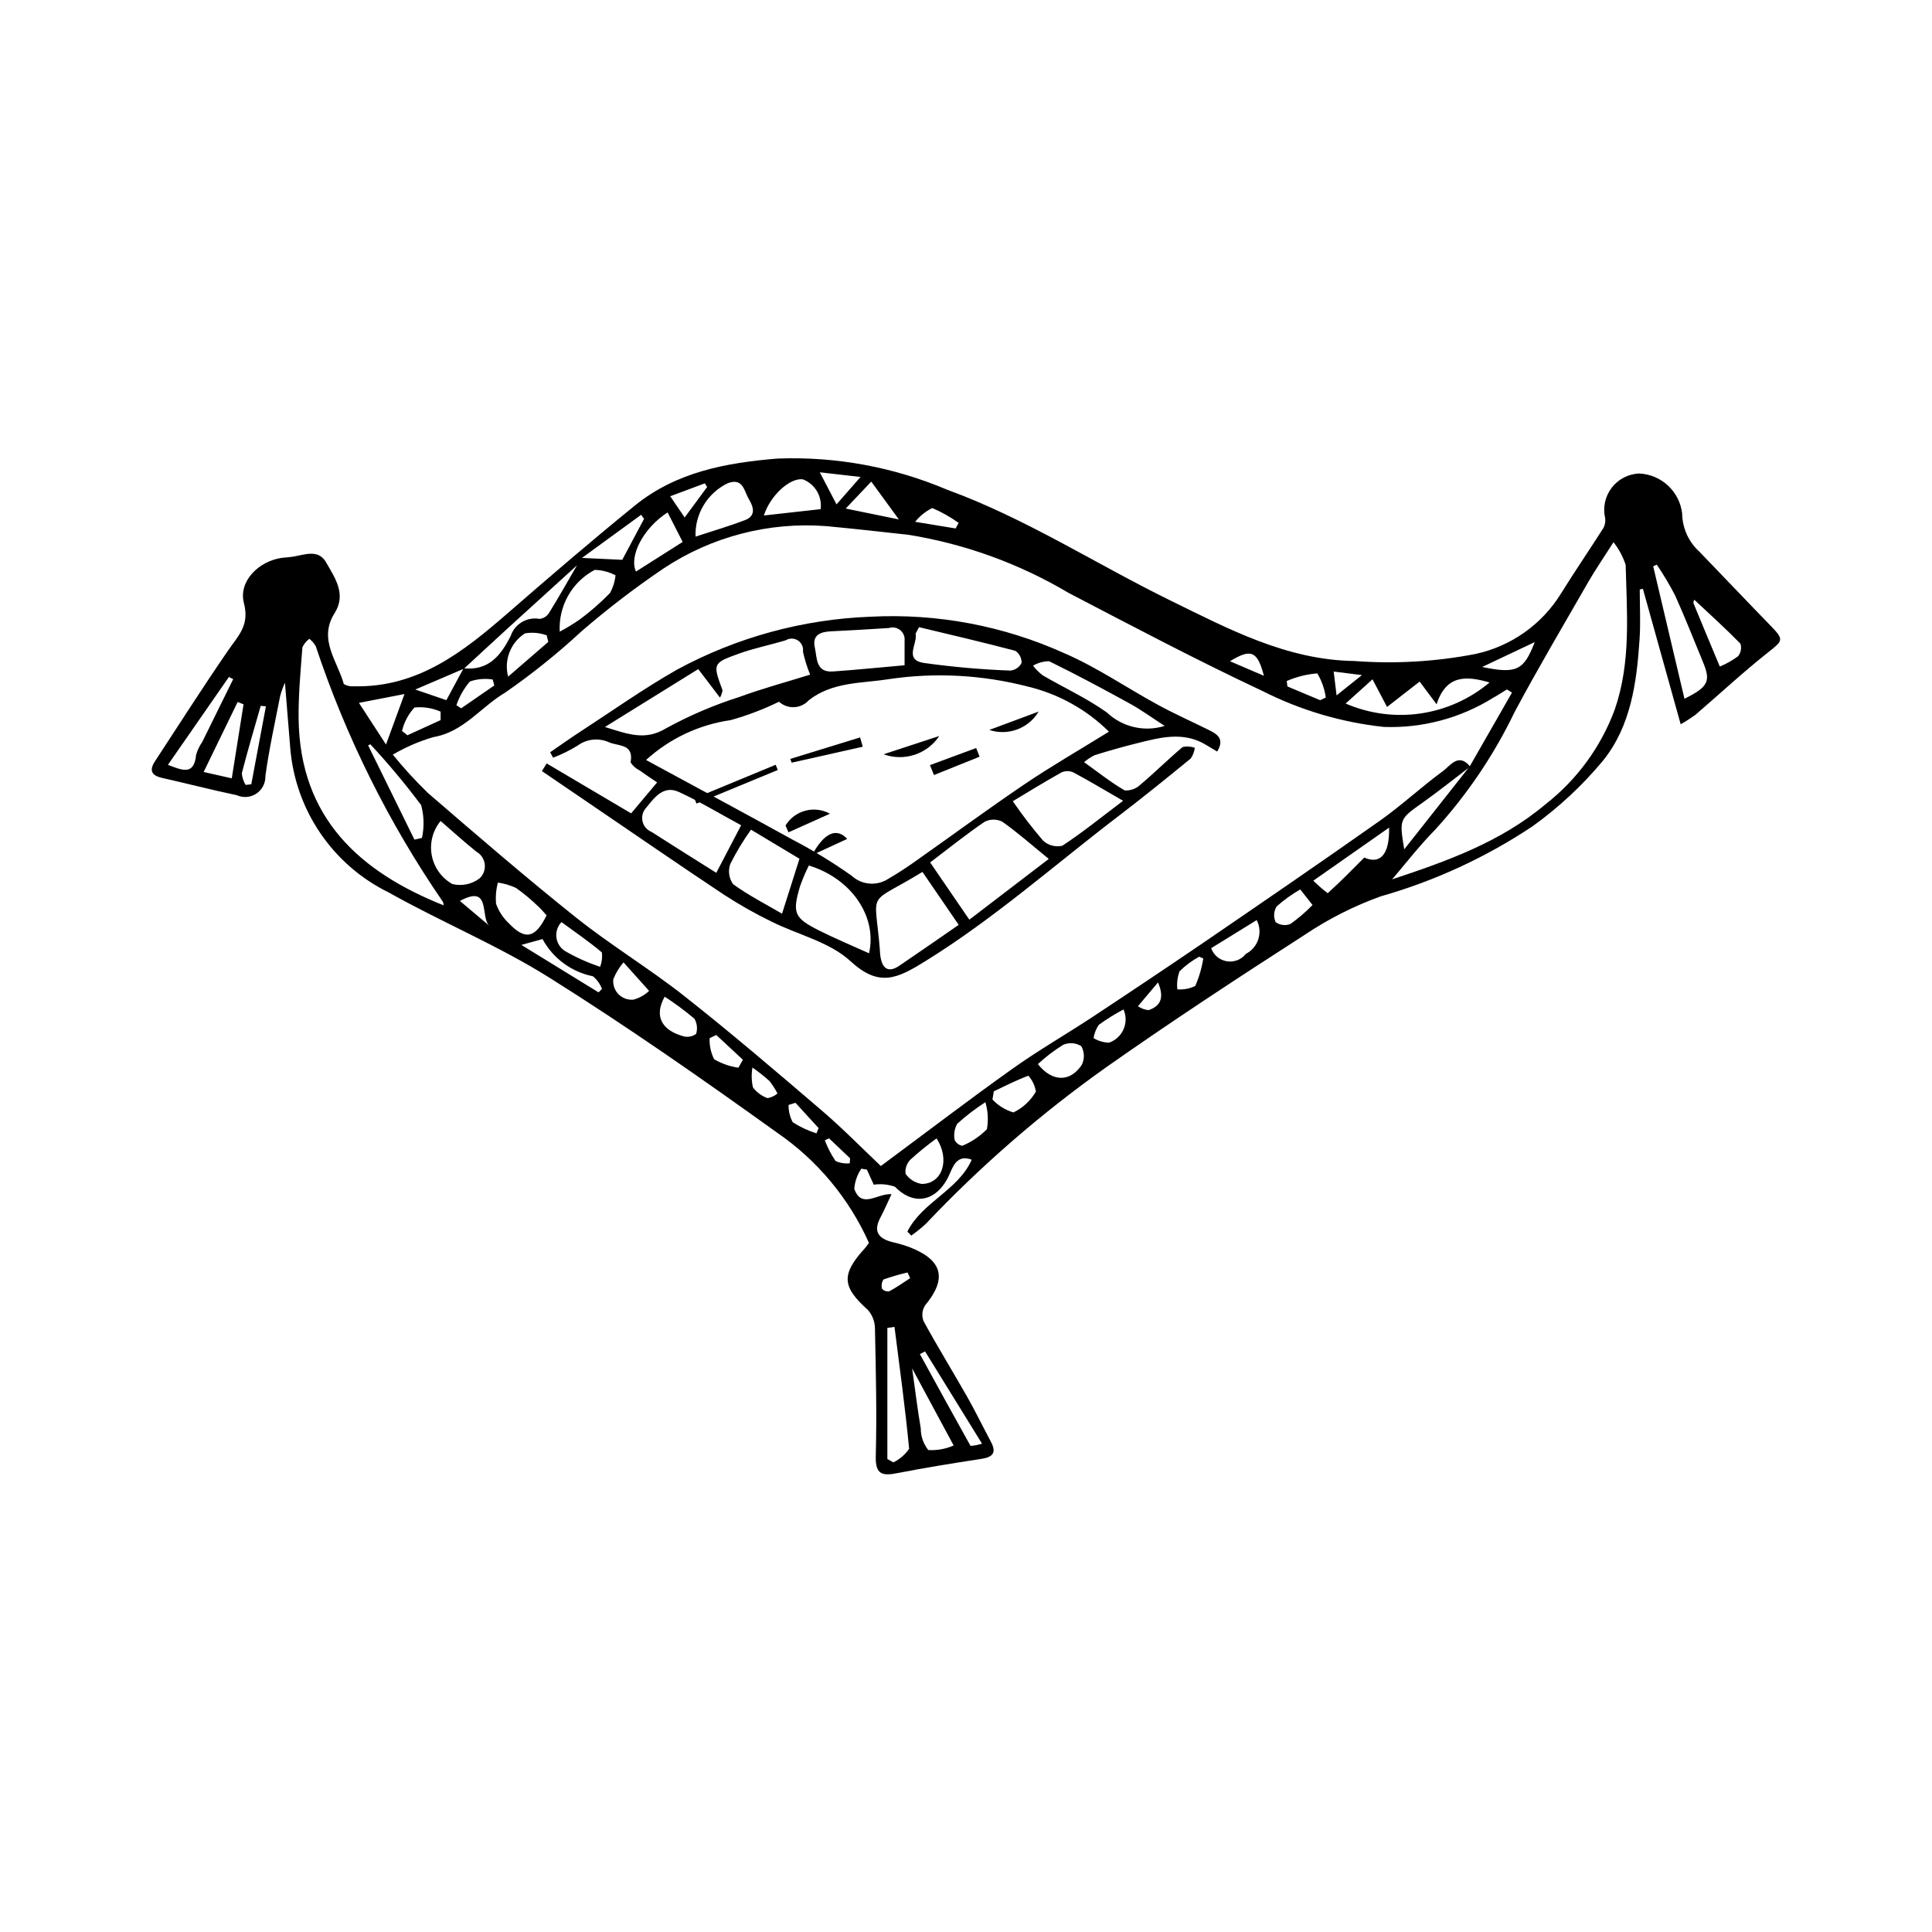 <?xml version="1.0" encoding="UTF-8"?>
<!-- Uploaded to: SVG Find, www.svgrepo.com, Generator: SVG Find Mixer Tools -->
<svg fill="#000000" width="800px" height="800px" version="1.1" viewBox="144 144 512 512" xmlns="http://www.w3.org/2000/svg">
 <g>
  <path d="m378.15 343.89 14.773-4.848h-0.004c-3.211 4.832-9.316 6.836-14.77 4.848z"/>
  <path d="m353.43 345.12 18.504-5.699 0.703 2.465-18.836 4.231z"/>
  <path d="m390.45 346.76 12.25-4.531 0.895 2.305-12.086 4.863z"/>
  <path d="m352.17 362.76c2.465-4.016 7.648-5.387 11.777-3.121-3.664 1.645-7.328 3.289-10.988 4.934z"/>
  <path d="m350.12 348.06-21.547 8.895-0.551-1.371 21.539-8.914z"/>
  <path d="m359.19 370.62c3.254-6.023 6.527-7.328 9.336-4.305z"/>
  <path d="m384.46 470.39c3.922-7.836 13.48-10.941 17.059-19.059-3.25-1.203-4.574 0.707-5.664 3.359-3.102 7.527-9.34 9.285-14.676 3.809h-0.004c-1.805-0.633-3.734-0.82-5.625-0.547l-1.816-3.996-1.484-0.246 0.004 0.004c-1.074 1.594-1.719 3.438-1.863 5.356 1.957 5.426 6.16 1.121 9.863 1.406-1.094 2.316-1.93 4.301-2.941 6.191-2.023 3.797-0.383 5.629 3.293 6.531v-0.004c1.57 0.359 3.117 0.82 4.625 1.387 8.633 3.414 9.789 8.336 3.906 15.383-0.781 1.246-0.922 2.793-0.379 4.164 3.695 6.754 7.738 13.316 11.543 20.016 2.219 3.91 4.18 7.969 6.301 11.941 1.52 2.848 0.559 4.062-2.5 4.527-7.438 1.137-14.871 2.336-22.254 3.773-3.898 0.762-5.887 0.516-5.758-4.438 0.289-11.266 0.031-22.547-0.215-33.816v0.004c0-1.852-0.676-3.641-1.906-5.023-6.844-6.117-7.094-9.387-0.73-16.352 0.324-0.355 0.582-0.766 1.047-1.383h-0.004c-5.269-11.797-13.699-21.91-24.355-29.219-19.758-14.188-39.734-28.141-60.328-41.066-13.574-8.52-28.586-14.711-42.594-22.586-14.797-7.254-24.699-21.746-26.078-38.168-0.473-5.602-0.91-11.207-1.414-17.422-0.496 1.113-0.914 2.258-1.246 3.43-1.383 7.106-2.973 14.191-3.938 21.355l0.004 0.004c0.047 1.852-0.863 3.602-2.41 4.621-1.551 1.023-3.516 1.172-5.199 0.398-6.602-1.371-13.133-3.086-19.715-4.555-2.816-0.629-3.555-1.957-1.938-4.422 6.453-9.832 12.758-19.762 19.43-29.441 2.652-3.848 5.68-6.602 4.144-12.465-1.531-5.836 4.016-11.215 10.133-12.012 0.961-0.125 1.934-0.156 2.891-0.312 3.133-0.512 6.731-2.074 8.781 1.562 2.309 4.094 5.422 8.355 2.203 13.449-4.371 6.922 0.777 12.633 2.461 18.754v0.004c0.855 0.484 1.836 0.688 2.812 0.586 16.844 0.363 28.918-9.188 40.73-19.461 11.062-9.621 22.191-19.176 33.57-28.418 10.996-8.93 24.238-11.371 37.98-12.48v0.004c15.359-0.562 30.656 2.258 44.805 8.266 20.875 7.609 39.449 19.703 59.234 29.391 15.344 7.512 30.77 15.762 48.707 16 10.738 0.809 21.539 0.18 32.109-1.871 9.398-2.043 17.559-7.816 22.613-15.996 3.648-5.883 7.566-11.594 11.281-17.434 0.395-0.785 0.547-1.672 0.434-2.547-0.66-2.805-0.031-5.762 1.719-8.055 1.75-2.297 4.438-3.684 7.32-3.785 5.859 0.273 10.66 4.738 11.359 10.562 0.043 3.879 1.707 7.566 4.586 10.168 6.277 6.496 12.488 13.059 18.789 19.535 3.695 3.801 3.402 3.973-0.586 7.129-6.633 5.246-12.84 11.027-19.258 16.547-1.262 0.906-2.566 1.746-3.918 2.512l-10.012-35.895-0.832 0.184c0 4.379 0.238 8.77-0.047 13.129-0.754 11.512-2.301 23.117-9.758 32.305v0.004c-5.457 6.547-11.723 12.371-18.648 17.34-12.344 8.215-25.887 14.465-40.152 18.523-7.102 2.555-13.863 5.973-20.133 10.176-17.75 11.426-35.422 23.004-52.684 35.145v0.004c-17.242 12.227-33.242 26.117-47.77 41.469-1.219 1.125-2.512 2.168-3.871 3.121zm-117.52-149.18-12.875 5.519 8.23 2.824c1.527-2.832 3.039-5.637 4.551-8.445 6.598 0.684 9.852-3.328 12.484-8.566h0.004c1.078-3.211 4.352-5.141 7.684-4.527 1.035-0.125 1.953-0.715 2.492-1.602 2.43-3.902 4.676-7.914 7.398-12.594-6.418 5.832-12.301 11.156-18.16 16.508-3.949 3.609-7.863 7.266-11.809 10.883zm266.67 25.957c-4.188 3.184-8.293 6.477-12.578 9.52-6.176 4.387-6.231 4.309-4.898 12.398l17.375-22.016 11.18-19.523-1.352-0.836c-1.223 0.746-2.418 1.555-3.68 2.234v0.004c-8.664 5.387-18.742 8.066-28.941 7.695-11.207-1.203-22.102-4.434-32.16-9.527-17.355-8.141-34.332-17.109-51.34-25.977-13.051-7.75-27.441-12.977-42.422-15.406-7.269-0.801-14.535-1.621-21.816-2.301-15.215-1.176-30.383 2.766-43.102 11.199-7.582 5.129-14.855 10.695-21.781 16.68-6.344 5.875-13.098 11.297-20.203 16.227-6.43 3.777-10.996 10.438-19.066 11.805h-0.004c-3.75 1.105-7.348 2.664-10.723 4.641 2.894 3.562 5.996 6.953 9.289 10.152 12.961 11.172 25.918 22.375 39.293 33.039 9.227 7.356 19.414 13.496 28.68 20.801 12.395 9.77 24.402 20.039 36.395 30.305 5.574 4.773 10.723 10.043 15.676 14.727 12.109-8.98 23.375-17.582 34.914-25.801 6.805-4.848 14.086-9.027 21.07-13.629 9.676-6.379 19.305-12.824 28.887-19.34 15.84-10.832 31.684-21.668 47.363-32.73 5.781-4.078 10.988-8.957 16.703-13.141 1.957-1.434 4.18-5.004 7.242-1.199zm37.98-59.477c-2.789 4.383-4.875 7.398-6.695 10.566-6.574 11.438-13.293 22.801-19.504 34.43l-0.004 0.004c-5.449 11.332-12.516 21.812-20.98 31.109-4.5 4.566-8.422 9.703-12.605 14.582-0.457-0.996 0.277-1.062 0.957-1.289 14.543-4.824 28.949-9.914 40.914-20.035h0.004c8.285-6.492 14.605-15.16 18.254-25.035 4.352-12.633 3.199-25.484 2.887-38.336h-0.004c-0.711-2.172-1.801-4.203-3.223-5.996zm-310.02 96.234c-0.02-0.312-0.082-0.617-0.18-0.914-14.371-20.902-25.723-43.727-33.727-67.797-0.445-0.738-1.012-1.391-1.68-1.93-0.793 0.59-1.426 1.367-1.844 2.262-0.473 6.242-1.066 12.508-1.004 18.758 0.254 26.645 16.438 40.844 38.434 49.621zm250.01-52.574-3.852-7.32-7.125 6.414c6.25 2.703 13.129 3.617 19.867 2.629 6.738-0.984 13.07-3.828 18.281-8.211-5.965-1.707-11.449-2.242-14.039 5.785l-4.492-6.019zm71.48-37.711-0.945 0.441c2.742 11.613 5.484 23.227 8.285 35.094 6.375-3.137 7.008-4.688 4.906-9.734-2.461-5.906-4.769-11.883-7.414-17.707-1.449-2.789-3.062-5.492-4.828-8.09zm-202.01 202-1.891 0.277v34.738l1.594 0.895c1.672-0.82 3.109-2.059 4.176-3.59-1.023-10.797-2.516-21.555-3.879-32.32zm-120.28-134.07c-2.09 2.527-2.953 5.852-2.356 9.078 0.598 3.223 2.594 6.019 5.453 7.629 2.523 0.625 5.199 0.066 7.258-1.523 1.016-0.965 1.512-2.359 1.336-3.75-0.172-1.391-1-2.617-2.223-3.305-3.242-2.594-6.316-5.402-9.469-8.129zm67.555-75.359c4.664-1.535 8.938-2.777 13.082-4.359 3.008-1.148 2.297-3.484 1.051-5.57-1.27-2.125-1.5-5.758-5.606-4.223v0.008c-2.644 1.273-4.856 3.289-6.371 5.805-1.516 2.512-2.266 5.41-2.156 8.344zm-35.992 25.184v0.004c1.848-0.98 3.637-2.07 5.359-3.262 2.82-2.109 5.473-4.43 7.934-6.941 0.816-1.457 1.324-3.066 1.492-4.727-1.703-0.902-3.594-1.395-5.519-1.438-2.949 1.555-5.391 3.926-7.031 6.828-1.641 2.898-2.418 6.211-2.234 9.539zm-3.484 75.184c-0.699-0.758-1.395-1.637-2.215-2.367v0.004c-1.84-1.789-3.812-3.434-5.91-4.918-1.516-0.691-3.125-1.164-4.773-1.402-0.492 1.836-0.656 3.742-0.484 5.633 0.695 1.945 1.84 3.699 3.34 5.117 4.383 4.598 7.031 4.039 10.043-2.062zm203.19-9.184c1.203 1.184 2.477 2.293 3.816 3.316 3.25-2.91 6.301-6.043 9.691-9.445 4.019 1.812 6.731-0.492 6.578-7.938zm-171.12-97.59c-6.523 4.199-10.254 11.637-8.379 15.664l12.375-7.848c-1.305-2.551-2.566-5.023-3.996-7.816zm-78.777 61.441-0.582 0.289c4.09 8.328 8.18 16.652 12.27 24.98l1.992-0.457c0.629-2.871 0.555-5.856-0.219-8.691-4.195-5.609-8.691-10.992-13.461-16.121zm-53.641 5.445c3.945 1.543 6.941 2.769 7.465-2.621h-0.004c0.348-1.223 0.895-2.379 1.621-3.422l8.215-16.668-1.137-0.57zm172.97-67.758h-0.004c0.457-3.41-1.496-6.684-4.711-7.902-3.402-0.473-8.641 4.285-10.32 9.582zm-152.93 51.719-1.562-0.617c-2.894 5.965-5.793 11.926-9.012 18.551l7.453 1.68c1.102-6.938 2.113-13.277 3.121-19.613zm177.18 175.98c0.859 6.102 1.449 11.012 2.289 15.883v0.004c-0.008 2.09 0.691 4.121 1.988 5.762 2.305 0.137 4.613-0.281 6.727-1.215-3.754-6.973-7.078-13.141-11.004-20.434zm6.477-60.949-0.004 0.004c-2.398 1.738-4.699 3.606-6.894 5.598-0.996 0.988-1.48 2.379-1.32 3.773 0.992 1.449 2.543 2.426 4.281 2.699 5.336 0.016 7.656-6.262 3.934-12.07zm207.57-125.04v0.004c1.715-0.707 3.336-1.625 4.828-2.727 0.758-0.938 0.996-2.188 0.637-3.336-3.934-4.016-8.113-7.793-12.227-11.652v-0.004c-0.156 0.27-0.238 0.574-0.242 0.883 2.234 5.434 4.504 10.852 7.004 16.836zm-180.72 105.36c3.785 4.769 8.539 4.856 11.633 0.195v-0.004c0.785-1.57 0.734-3.434-0.141-4.957-1.445-0.902-3.242-1.031-4.801-0.344-2.391 1.488-4.629 3.195-6.691 5.109zm-11.672 7.203-0.367 2.172c1.516 1.617 3.438 2.805 5.562 3.434 2.496-1.203 4.566-3.129 5.953-5.527-0.246-1.566-0.941-3.023-2-4.203-3.129 1.164-6.125 2.684-9.148 4.125zm-114.58-44.836c-1.031 1.082-1.527 2.574-1.344 4.059 0.184 1.488 1.023 2.812 2.289 3.613 2.949 1.703 6.066 3.102 9.297 4.176 0.469-1.215 0.629-2.523 0.465-3.816-3.356-2.84-7.012-5.328-10.707-8.031zm-46.5-47.062c1.934-5.285 3.371-9.207 4.898-13.379l-12.074 2.344zm68.387-59.809-0.77-1.074-15.684 11.43 10.676 0.504zm150.29 113.78c0.645 1.828 2.231 3.156 4.144 3.473 1.91 0.316 3.844-0.434 5.043-1.957 1.57-0.801 2.762-2.199 3.301-3.879 0.543-1.684 0.391-3.512-0.422-5.078zm-144.82 12.852c-2.922 5.144-0.785 9.016 5.188 10.555 1.094 0.227 2.238-0.027 3.137-0.695 0.422-1.344 0.258-2.805-0.453-4.023-2.5-2.106-5.129-4.055-7.871-5.836zm69 94.012-1.371 0.711c4.453 8.121 8.895 16.246 13.418 24.328h0.004c1.031-0.078 2.055-0.277 3.043-0.59-5.269-8.535-10.18-16.492-15.094-24.449zm15.984-66.043c-2.641 1.695-5.141 3.609-7.469 5.719-0.727 1.309-0.965 2.832-0.676 4.297 0.395 0.801 1.145 1.367 2.019 1.531 2.453-1.012 4.672-2.508 6.531-4.398 0.422-2.383 0.281-4.828-0.406-7.148zm-126.48-112.78 10.648-9.207-0.426-1.746c-1.848-0.668-3.836-0.844-5.769-0.512-3.812 2.453-5.613 7.082-4.453 11.465zm3.516 71.098 20.453 12.574 0.895-0.922 0.004-0.004c-0.496-1.309-1.324-2.461-2.406-3.348-5.691-1.141-10.582-4.754-13.348-9.855zm206.41-14.707c-2.231 1.281-4.324 2.789-6.246 4.5-0.793 1.246-0.898 2.812-0.281 4.16 1.137 0.832 2.625 1.02 3.934 0.488 2.094-1.496 4.051-3.176 5.844-5.023zm-113.69-108.08-6.769 7.141c5.176 1.062 8.984 1.844 14.082 2.887-2.805-3.844-4.738-6.496-7.312-10.027zm-65.656 127.41c-1.145 1.328-2.062 2.84-2.707 4.477-0.16 1.465 0.352 2.926 1.387 3.977 1.039 1.047 2.496 1.57 3.965 1.426 1.551-0.422 2.973-1.219 4.137-2.324zm-94.766-67.852-1.379-0.125c-1.695 5.941-3.469 11.867-5.008 17.852h0.004c0.086 1.102 0.43 2.164 1.012 3.102l1.492-0.176zm46.293 3.656 0.008-2.246c-2.176-0.957-4.562-1.34-6.926-1.105-1.617 1.754-2.754 3.898-3.305 6.219l1.418 1.141zm180.98 76.672c-2.273 1.203-4.457 2.562-6.543 4.07-0.723 1.055-1.203 2.262-1.398 3.527 1.238 0.754 2.652 1.172 4.102 1.207 1.727-0.598 3.125-1.887 3.852-3.559 0.73-1.676 0.727-3.574-0.012-5.246zm108.98-97.352-13.941 6.598c9.066 1.859 11.016 0.992 13.941-6.598zm-56.855 15.402 1.48-0.715c-0.312-2.262-1.082-4.434-2.25-6.394-2.793 0.223-5.531 0.906-8.102 2.023l0.18 1.438zm-30.992 68.449-1.074-0.48c-1.91 1.039-3.664 2.34-5.207 3.871-0.57 1.527-0.77 3.168-0.586 4.785 1.633 0.129 3.269-0.176 4.742-0.895 1.02-2.324 1.734-4.773 2.125-7.281zm-101.62-128.85 4.43 8.508 6.363-7.269c-3.918-0.449-6.844-0.785-10.793-1.238zm-27.438 149.12-1.75 0.836h-0.004c-0.09 1.934 0.316 3.863 1.188 5.594 1.98 1.156 4.164 1.918 6.434 2.242l1.191-2.109zm-58.824-92.629-0.426-1.574h-0.004c-2.027-0.328-4.106-0.148-6.047 0.527-1.57 1.852-2.781 3.981-3.57 6.277l1.27 0.828zm79.812 110.6-1.82 0.57h-0.004c-0.031 1.598 0.348 3.176 1.102 4.582 1.953 1.258 4.07 2.25 6.289 2.945l0.562-1.391zm-33.191-160.74 3.828 5.625 5.957-8.078-0.609-0.969zm75.633 8.531 0.801-1.473c-2.184-1.562-4.527-2.883-6.992-3.941-1.758 0.879-3.305 2.125-4.535 3.656zm-53.84 142.87c-0.305 1.738-0.262 3.519 0.125 5.242 0.98 1.316 2.328 2.312 3.871 2.863 0.973-0.168 1.883-0.594 2.637-1.23-0.598-1.172-1.309-2.277-2.125-3.309-1.426-1.285-2.93-2.477-4.508-3.566zm-69.66-37.516c-2.621-2.098 0.602-11.25-7.863-6.633zm177.14 14.953-5.324 6.309 0.004-0.004c0.832 0.586 1.805 0.945 2.816 1.043 2.883-0.992 4.375-2.934 2.508-7.352zm-81.695 47.934 0.086-1.328-5.574-5.285-1.117 0.52c0.727 1.934 1.68 3.777 2.844 5.488 1.176 0.531 2.477 0.738 3.762 0.605zm100.76-133.05 8.996 3.856c-1.711-6.535-3.375-7.305-8.996-3.856zm-84.754 163.49-0.695-1.508h0.004c-2.16 0.504-4.289 1.121-6.379 1.855-0.473 0.734-0.609 1.637-0.371 2.477 0.484 0.531 1.207 0.777 1.914 0.656 1.918-1.023 3.699-2.297 5.527-3.481zm119.73-159.82-7.492-0.938 0.77 6.316z"/>
  <path d="m289.8 343.36c2.551-1.754 5.066-3.562 7.66-5.246 8.648-5.621 17.086-11.617 26.039-16.699h0.004c15.777-8.531 33.312-13.316 51.238-13.98 17.617-0.91 35.195 2.402 51.273 9.656 8.668 3.727 16.578 9.203 24.914 13.734 4.379 2.379 8.945 4.414 13.418 6.629 2.254 1.117 4.266 2.375 2.207 5.715-1.109-0.664-2.027-1.211-2.941-1.766-6.086-3.691-12.305-1.918-18.484-0.387-3.695 0.918-7.359 1.98-11 3.098l-0.004 0.004c-1.016 0.5-1.969 1.125-2.836 1.859 3.75 2.684 7.102 5.371 10.777 7.496 1.559 0.094 3.082-0.473 4.195-1.562 3.812-3.211 7.352-6.75 11.168-9.953h0.004c1.066-0.219 2.176-0.145 3.207 0.211-0.137 1.012-0.5 1.98-1.066 2.828-6.32 5.172-12.668 10.32-19.16 15.273-16.992 12.969-32.98 27.203-51.301 38.52-7.473 4.617-12.18 6.879-19.77-0.105-5.527-5.086-13.953-6.973-20.98-10.496v0.004c-4.324-2.113-8.516-4.492-12.551-7.117-12.043-8.008-23.949-16.219-35.906-24.355-4.102-2.789-8.203-5.582-12.301-8.379l1.27-2.019c7.41 4.379 14.824 8.762 22.379 13.227l6.887-8.203c-1.566-1.066-3.144-2.09-4.66-3.195h0.004c-0.977-0.469-1.801-1.203-2.375-2.121 0.887-4.766-2.852-4.277-5.477-5.211-2.773-1.355-6.07-1.059-8.555 0.766-2.062 1.273-4.242 2.348-6.508 3.207zm148.08-5.461c-5.941-5.879-13.379-10.012-21.508-11.953-12.047-3.121-24.594-3.789-36.902-1.957-7.184 1.141-14.797 0.637-21.129 5.582-0.992 1.102-2.383 1.762-3.867 1.836-1.48 0.074-2.93-0.445-4.027-1.441-4.109 2.008-8.395 3.637-12.797 4.867-8.371 1.199-16.191 4.879-22.441 10.574 13.324 7.231 26.137 14.09 38.855 21.125 5.418 2.824 10.641 6.012 15.625 9.543 2.672 2.473 6.68 2.805 9.723 0.812 2.367-1.363 4.66-2.871 6.894-4.445 9.75-6.867 19.355-13.949 29.23-20.629 7.051-4.769 14.453-9.027 22.344-13.914zm-133.57-1.238c6.375 1.992 10.773 3.656 16.246 0.324 6.195-3.387 12.703-6.168 19.434-8.301 6.094-2.238 12.387-3.93 18.707-5.898-0.816-1.973-1.453-4.012-1.902-6.098 0.168-1.156-0.348-2.309-1.32-2.953-0.977-0.645-2.238-0.668-3.234-0.059-4.141 1.25-8.418 2.098-12.477 3.562-6.945 2.504-6.883 2.644-4.285 9.703-0.105 0.68-0.34 1.336-0.684 1.934l-5.754-7.559zm96.574 51.066c7.008-5.363 13.551-10.367 21.047-16.102-4.648-3.793-8.32-7.066-12.328-9.867v-0.004c-1.488-0.742-3.246-0.719-4.715 0.055-4.883 3.32-9.492 7.035-14.387 10.75 3.484 5.094 6.633 9.688 10.383 15.168zm11.516-31.395c2.484 3.617 5.156 7.098 8.012 10.43 1.371 1.273 3.281 1.785 5.106 1.371 5.269-3.445 10.184-7.441 16.113-11.914-5.164-2.981-9.113-5.363-13.184-7.523v-0.004c-1.008-0.449-2.16-0.445-3.168 0.012-4.836 2.719-9.559 5.641-12.879 7.629zm-23.938 18.738c-14.867 9.074-12.676 4.223-11.332 20.09 0.066 0.805 0.078 1.617 0.207 2.41 0.523 3.172 2.113 4.305 4.996 2.356 5.18-3.504 10.305-7.086 15.73-10.828-3.129-4.566-6.277-9.172-9.602-14.027zm-48.055-12.367c-5.789-3.137-10.996-6.293-16.496-8.82-4.019-1.848-6.426 1.395-8.605 4.106l0.004 0.004c-0.934 0.953-1.324 2.305-1.047 3.609 0.273 1.305 1.184 2.383 2.422 2.875 5.652 3.633 11.355 7.188 17.133 10.832 2.332-4.461 4.473-8.559 6.59-12.605zm33.895 33.934c2.219-9.688-4.633-19.816-15.949-23.27-0.891 1.789-1.672 3.629-2.34 5.512-2.086 7.074-1.57 8.371 5.008 11.691 4.254 2.144 8.672 3.973 13.281 6.066zm-23.051-10.504c1.785-5.629 3.188-10.047 4.617-14.551l-12.844-7.707c-2.07 2.887-3.906 5.926-5.496 9.098-0.637 1.805-0.355 3.805 0.762 5.359 4.207 3.027 8.871 5.414 12.957 7.801zm32.473-65.832c0-2.656-0.008-4.574 0-6.492 0.117-1.074-0.316-2.133-1.152-2.816-0.836-0.68-1.961-0.895-2.988-0.562-5.141 0.32-10.281 0.645-15.426 0.883-2.816 0.133-4.957 1.02-4.219 4.293 0.613 2.727 0.18 6.664 4.793 6.34 6.25-0.434 12.488-1.07 18.992-1.645zm3.828-10.094-0.914 1.719c0.586 2.656-3.141 6.883 2.113 7.75h-0.004c7.621 1.07 15.293 1.75 22.98 2.035 1.281-0.109 2.414-0.875 3-2.016 0.047-1.293-0.582-2.516-1.664-3.223-8.461-2.246-17-4.219-25.512-6.266zm65.098 26.168c-3.473-2.242-6.273-4.289-9.289-5.945-7.039-3.875-14.129-7.672-21.344-11.199-1.5 0.016-2.969 0.422-4.258 1.184 0.742 0.957 1.605 1.816 2.566 2.555 5.672 3.312 11.723 6.07 17.035 9.867 2.004 1.895 4.477 3.223 7.164 3.844 2.684 0.625 5.488 0.52 8.121-0.305z"/>
  <path d="m406.17 337.44 13.082-4.867h0.004c-2.68 4.492-8.121 6.516-13.086 4.867z"/>
 </g>
</svg>
